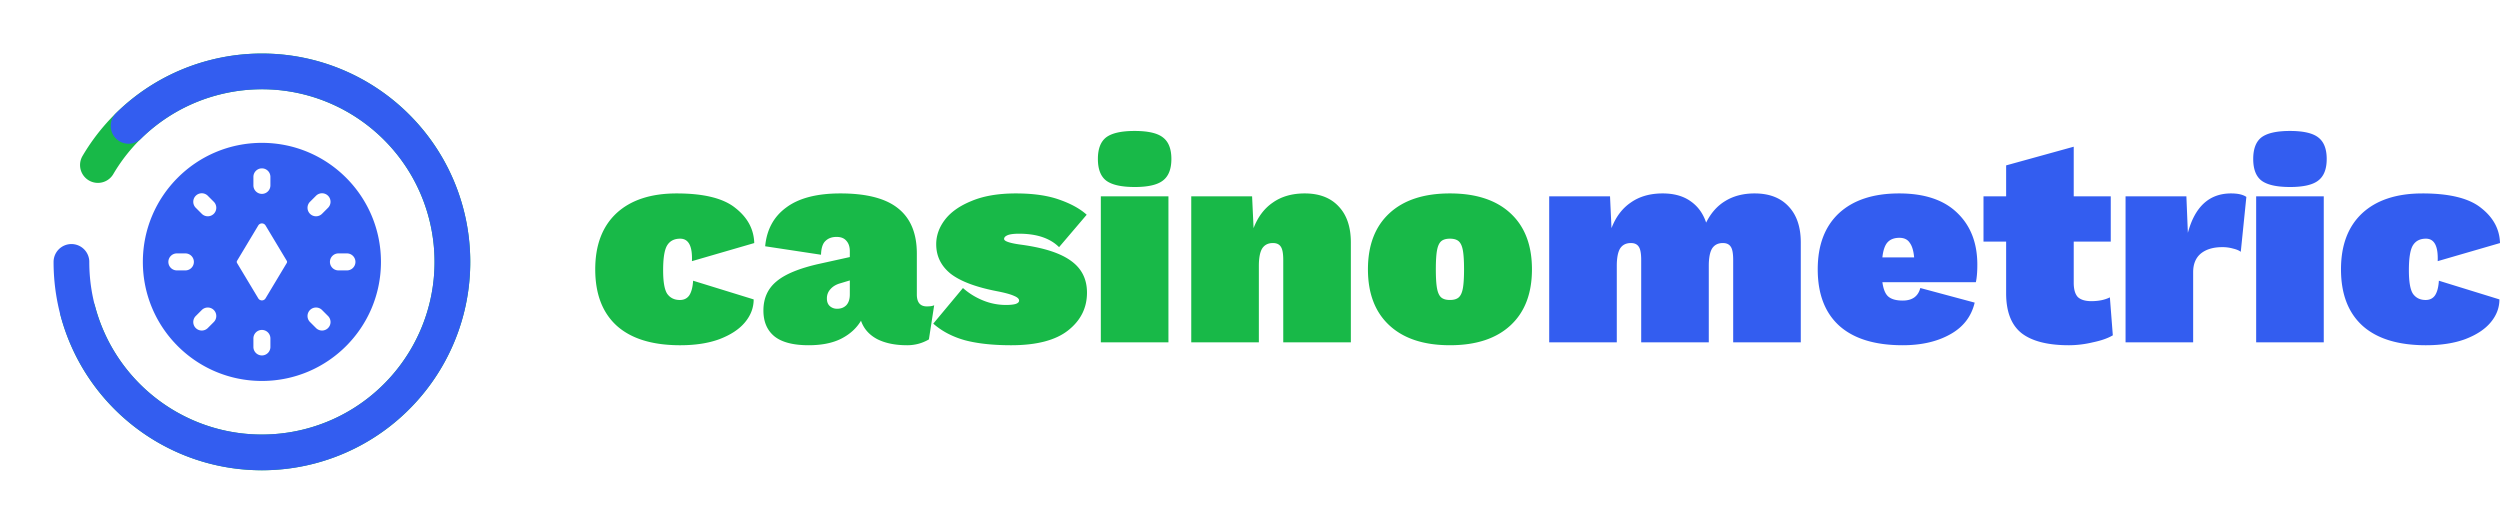 <svg width="210" height="44" fill="none" xmlns="http://www.w3.org/2000/svg"><path d="M56.839 16.248c2.288 0 3.934.409 4.938 1.226 1.02.801 1.547 1.782 1.58 2.943l-5.234 1.52c.05-1.259-.28-1.888-.988-1.888-.51 0-.88.196-1.11.589-.215.376-.322 1.062-.322 2.06 0 .98.115 1.643.346 1.986.247.343.6.515 1.062.515.345 0 .609-.13.79-.393.18-.277.288-.686.32-1.226l5.087 1.57c0 .703-.247 1.349-.741 1.937-.477.572-1.185 1.038-2.123 1.398-.922.343-2.025.515-3.309.515-2.337 0-4.115-.548-5.333-1.643C50.601 26.262 50 24.684 50 22.624c0-2.027.593-3.597 1.778-4.708 1.201-1.112 2.888-1.668 5.061-1.668zm21.015 9.49c.28 0 .486-.032.617-.098l-.444 2.87c-.56.326-1.169.49-1.827.49-1.004 0-1.844-.172-2.518-.515-.675-.36-1.128-.875-1.358-1.545-.379.638-.939 1.144-1.68 1.52-.724.36-1.629.54-2.715.54-1.284 0-2.239-.245-2.864-.736-.626-.506-.938-1.234-.938-2.182 0-1.03.37-1.848 1.11-2.453.741-.62 1.976-1.12 3.704-1.495l2.444-.54v-.49c0-.377-.098-.67-.296-.883-.18-.213-.453-.32-.815-.32-.395 0-.707.115-.938.344-.23.213-.354.597-.37 1.153l-4.691-.711c.131-1.406.724-2.494 1.777-3.262 1.054-.785 2.568-1.177 4.543-1.177 2.19 0 3.803.417 4.84 1.25 1.053.834 1.58 2.101 1.58 3.802v3.433c0 .67.28 1.005.84 1.005zm-7.53.197c.313 0 .568-.098.765-.295.198-.212.296-.515.296-.907v-1.177l-.814.245c-.346.098-.617.262-.815.49a1.11 1.11 0 00-.296.785c0 .278.082.49.247.638a.89.89 0 00.617.22z" fill="#18B948"/><path d="M84.937 29c-1.53 0-2.822-.139-3.876-.417-1.053-.294-1.942-.76-2.666-1.398l2.493-2.991a5.869 5.869 0 001.654 1.03 5.067 5.067 0 001.976.392c.312 0 .567-.025.765-.074.214-.065.321-.163.321-.294 0-.147-.14-.278-.42-.392-.28-.131-.757-.262-1.432-.393-1.777-.343-3.078-.834-3.9-1.471-.807-.654-1.21-1.48-1.21-2.477 0-.72.238-1.398.716-2.035.493-.654 1.242-1.186 2.246-1.594 1.004-.425 2.247-.638 3.728-.638 1.449 0 2.659.172 3.63.515.987.343 1.761.768 2.32 1.275l-2.32 2.722c-.757-.752-1.877-1.128-3.358-1.128-.444 0-.765.041-.963.123-.197.082-.296.188-.296.319 0 .196.502.36 1.506.49 1.893.262 3.275.72 4.148 1.373.872.638 1.308 1.52 1.308 2.649 0 1.275-.526 2.33-1.58 3.163-1.053.834-2.65 1.251-4.79 1.251zM95.31 15.708c-1.12 0-1.918-.18-2.395-.54-.461-.359-.692-.964-.692-1.814 0-.85.23-1.455.692-1.814.477-.36 1.275-.54 2.395-.54 1.119 0 1.909.18 2.37.54.477.36.716.964.716 1.814 0 .85-.239 1.455-.716 1.815-.461.36-1.251.54-2.37.54zm2.839 13.047H92.47V16.493h5.679v12.262zm11.447-12.507c1.218 0 2.164.36 2.839 1.079.691.72 1.037 1.733 1.037 3.04v8.388h-5.679v-6.916c0-.54-.066-.907-.197-1.103-.132-.213-.354-.32-.667-.32-.411 0-.716.156-.913.467-.181.31-.272.793-.272 1.447v6.425h-5.679V16.493h5.111l.124 2.673c.362-.948.905-1.667 1.629-2.158.724-.507 1.613-.76 2.667-.76zm12.199 0c2.189 0 3.885.556 5.086 1.668 1.202 1.111 1.803 2.68 1.803 4.708 0 2.027-.601 3.597-1.803 4.708-1.201 1.112-2.897 1.668-5.086 1.668-2.189 0-3.884-.556-5.086-1.668-1.202-1.111-1.802-2.68-1.802-4.708 0-2.027.6-3.597 1.802-4.708 1.202-1.112 2.897-1.668 5.086-1.668zm0 3.801c-.329 0-.576.074-.741.22-.164.148-.279.401-.345.761-.066.36-.099.891-.099 1.594 0 .703.033 1.234.099 1.594.066.36.181.613.345.76.165.147.412.22.741.22s.576-.073.741-.22c.164-.147.28-.4.345-.76.066-.36.099-.891.099-1.594 0-.703-.033-1.234-.099-1.594-.065-.36-.181-.613-.345-.76-.165-.147-.412-.221-.741-.221z" fill="#18B948"/><path d="M147.39 16.248c1.218 0 2.164.36 2.839 1.079.691.72 1.037 1.733 1.037 3.04v8.388h-5.679v-6.916c0-.54-.065-.907-.197-1.103-.132-.213-.354-.32-.667-.32-.411 0-.716.156-.913.467-.181.31-.272.793-.272 1.447v6.425h-5.678v-6.916c0-.54-.066-.907-.198-1.103-.132-.213-.354-.32-.667-.32-.411 0-.716.156-.913.467-.181.31-.272.793-.272 1.447v6.425h-5.678V16.493h5.11l.124 2.673c.362-.948.905-1.667 1.629-2.158.725-.507 1.613-.76 2.667-.76.938 0 1.712.212 2.321.638.625.425 1.07 1.03 1.333 1.814.395-.8.93-1.406 1.605-1.814.691-.425 1.514-.638 2.469-.638zm18.705 5.984c0 .62-.041 1.111-.123 1.471h-7.852c.083.605.255 1.014.519 1.226.263.213.658.319 1.185.319.806 0 1.3-.352 1.481-1.055l4.568 1.227c-.28 1.177-.971 2.068-2.074 2.673-1.086.605-2.411.907-3.975.907-2.337 0-4.115-.548-5.333-1.643-1.202-1.095-1.802-2.673-1.802-4.733 0-2.027.592-3.597 1.777-4.708 1.202-1.112 2.889-1.668 5.062-1.668 2.123 0 3.744.54 4.863 1.618 1.136 1.08 1.704 2.535 1.704 4.366zm-6.543-2.256c-.428 0-.757.122-.987.367-.231.246-.379.67-.445 1.276h2.667c-.05-.556-.173-.965-.371-1.227-.181-.278-.469-.416-.864-.416zm17.925 8.19c-.411.245-.971.442-1.679.589a8.681 8.681 0 01-2 .245c-1.777 0-3.102-.335-3.975-1.005-.872-.687-1.308-1.807-1.308-3.36v-4.34h-1.901v-3.802h1.901v-2.6l5.678-1.569v4.17h3.111v3.8h-3.111v3.458c0 .556.116.956.346 1.202.247.229.626.343 1.136.343.609 0 1.127-.106 1.555-.319l.247 3.188zm9.933-11.918c.576 0 1.004.098 1.284.294l-.469 4.61c-.148-.114-.362-.204-.642-.27a3.248 3.248 0 00-.914-.122c-.757 0-1.357.18-1.802.54-.428.36-.642.883-.642 1.57v5.885h-5.678V16.493h5.11l.124 3.066c.592-2.207 1.802-3.311 3.629-3.311zm4.946-.54c-1.119 0-1.917-.18-2.395-.54-.46-.359-.691-.964-.691-1.814 0-.85.231-1.455.691-1.814.478-.36 1.276-.54 2.395-.54 1.12 0 1.91.18 2.371.54.477.36.716.964.716 1.814 0 .85-.239 1.455-.716 1.815-.461.36-1.251.54-2.371.54zm2.84 13.047h-5.679V16.493h5.679v12.262zm8.286-12.507c2.288 0 3.934.409 4.938 1.226 1.02.801 1.547 1.782 1.58 2.943l-5.234 1.52c.049-1.259-.28-1.888-.988-1.888-.51 0-.88.196-1.111.589-.214.376-.321 1.062-.321 2.06 0 .98.115 1.643.346 1.986.247.343.601.515 1.061.515.346 0 .61-.13.791-.393.181-.277.288-.686.321-1.226l5.086 1.57c0 .703-.247 1.349-.741 1.937-.477.572-1.185 1.038-2.123 1.398-.922.343-2.025.515-3.309.515-2.337 0-4.115-.548-5.333-1.643-1.201-1.095-1.802-2.673-1.802-4.733 0-2.027.592-3.597 1.778-4.708 1.201-1.112 2.888-1.668 5.061-1.668z" fill="#335DF0"/><path d="M6.545 26.141c2.287 8.536 11.06 13.6 19.596 11.314 8.536-2.287 13.6-11.06 11.314-19.596-2.287-8.536-11.06-13.6-19.596-11.314a15.948 15.948 0 00-9.635 7.317" stroke="#18B948" stroke-width="3" stroke-linecap="round"/><path d="M6 22c0 8.837 7.163 16 16 16s16-7.163 16-16S30.837 6 22 6a15.95 15.95 0 00-11.2 4.574" stroke="#335DF0" stroke-width="3" stroke-linecap="round"/><path fill-rule="evenodd" clip-rule="evenodd" d="M22 12c-5.523 0-10 4.477-10 10s4.477 10 10 10 10-4.477 10-10-4.477-10-10-10zm0 2.143a.714.714 0 00-.714.714v.715a.714.714 0 001.428 0v-.715a.714.714 0 00-.714-.714zm0 13.571a.714.714 0 00-.714.715v.714a.714.714 0 101.428 0v-.715a.714.714 0 00-.714-.714zM29.857 22a.714.714 0 00-.714-.714h-.714a.714.714 0 100 1.428h.714c.394 0 .714-.32.714-.714zm-13.571 0a.714.714 0 00-.715-.714h-.714a.714.714 0 100 1.428h.715c.394 0 .714-.32.714-.714zm6.02-3.061a.357.357 0 00-.612 0l-1.782 2.97a.179.179 0 000 .183l1.782 2.969a.357.357 0 00.612 0l1.782-2.97a.179.179 0 000-.183l-1.782-2.969zm4.24-2.495a.714.714 0 011.01 1.01l-.505.505a.714.714 0 01-1.01-1.01l.505-.505zm-9.597 9.597a.714.714 0 111.01 1.01l-.505.505a.714.714 0 11-1.01-1.01l.505-.505zm9.597 1.515l-.505-.505a.714.714 0 011.01-1.01l.505.505a.714.714 0 11-1.01 1.01zm-8.587-10.607a.714.714 0 01-1.01 1.01l-.505-.505a.714.714 0 111.01-1.01l.505.505z" fill="#335DF0"/></svg>